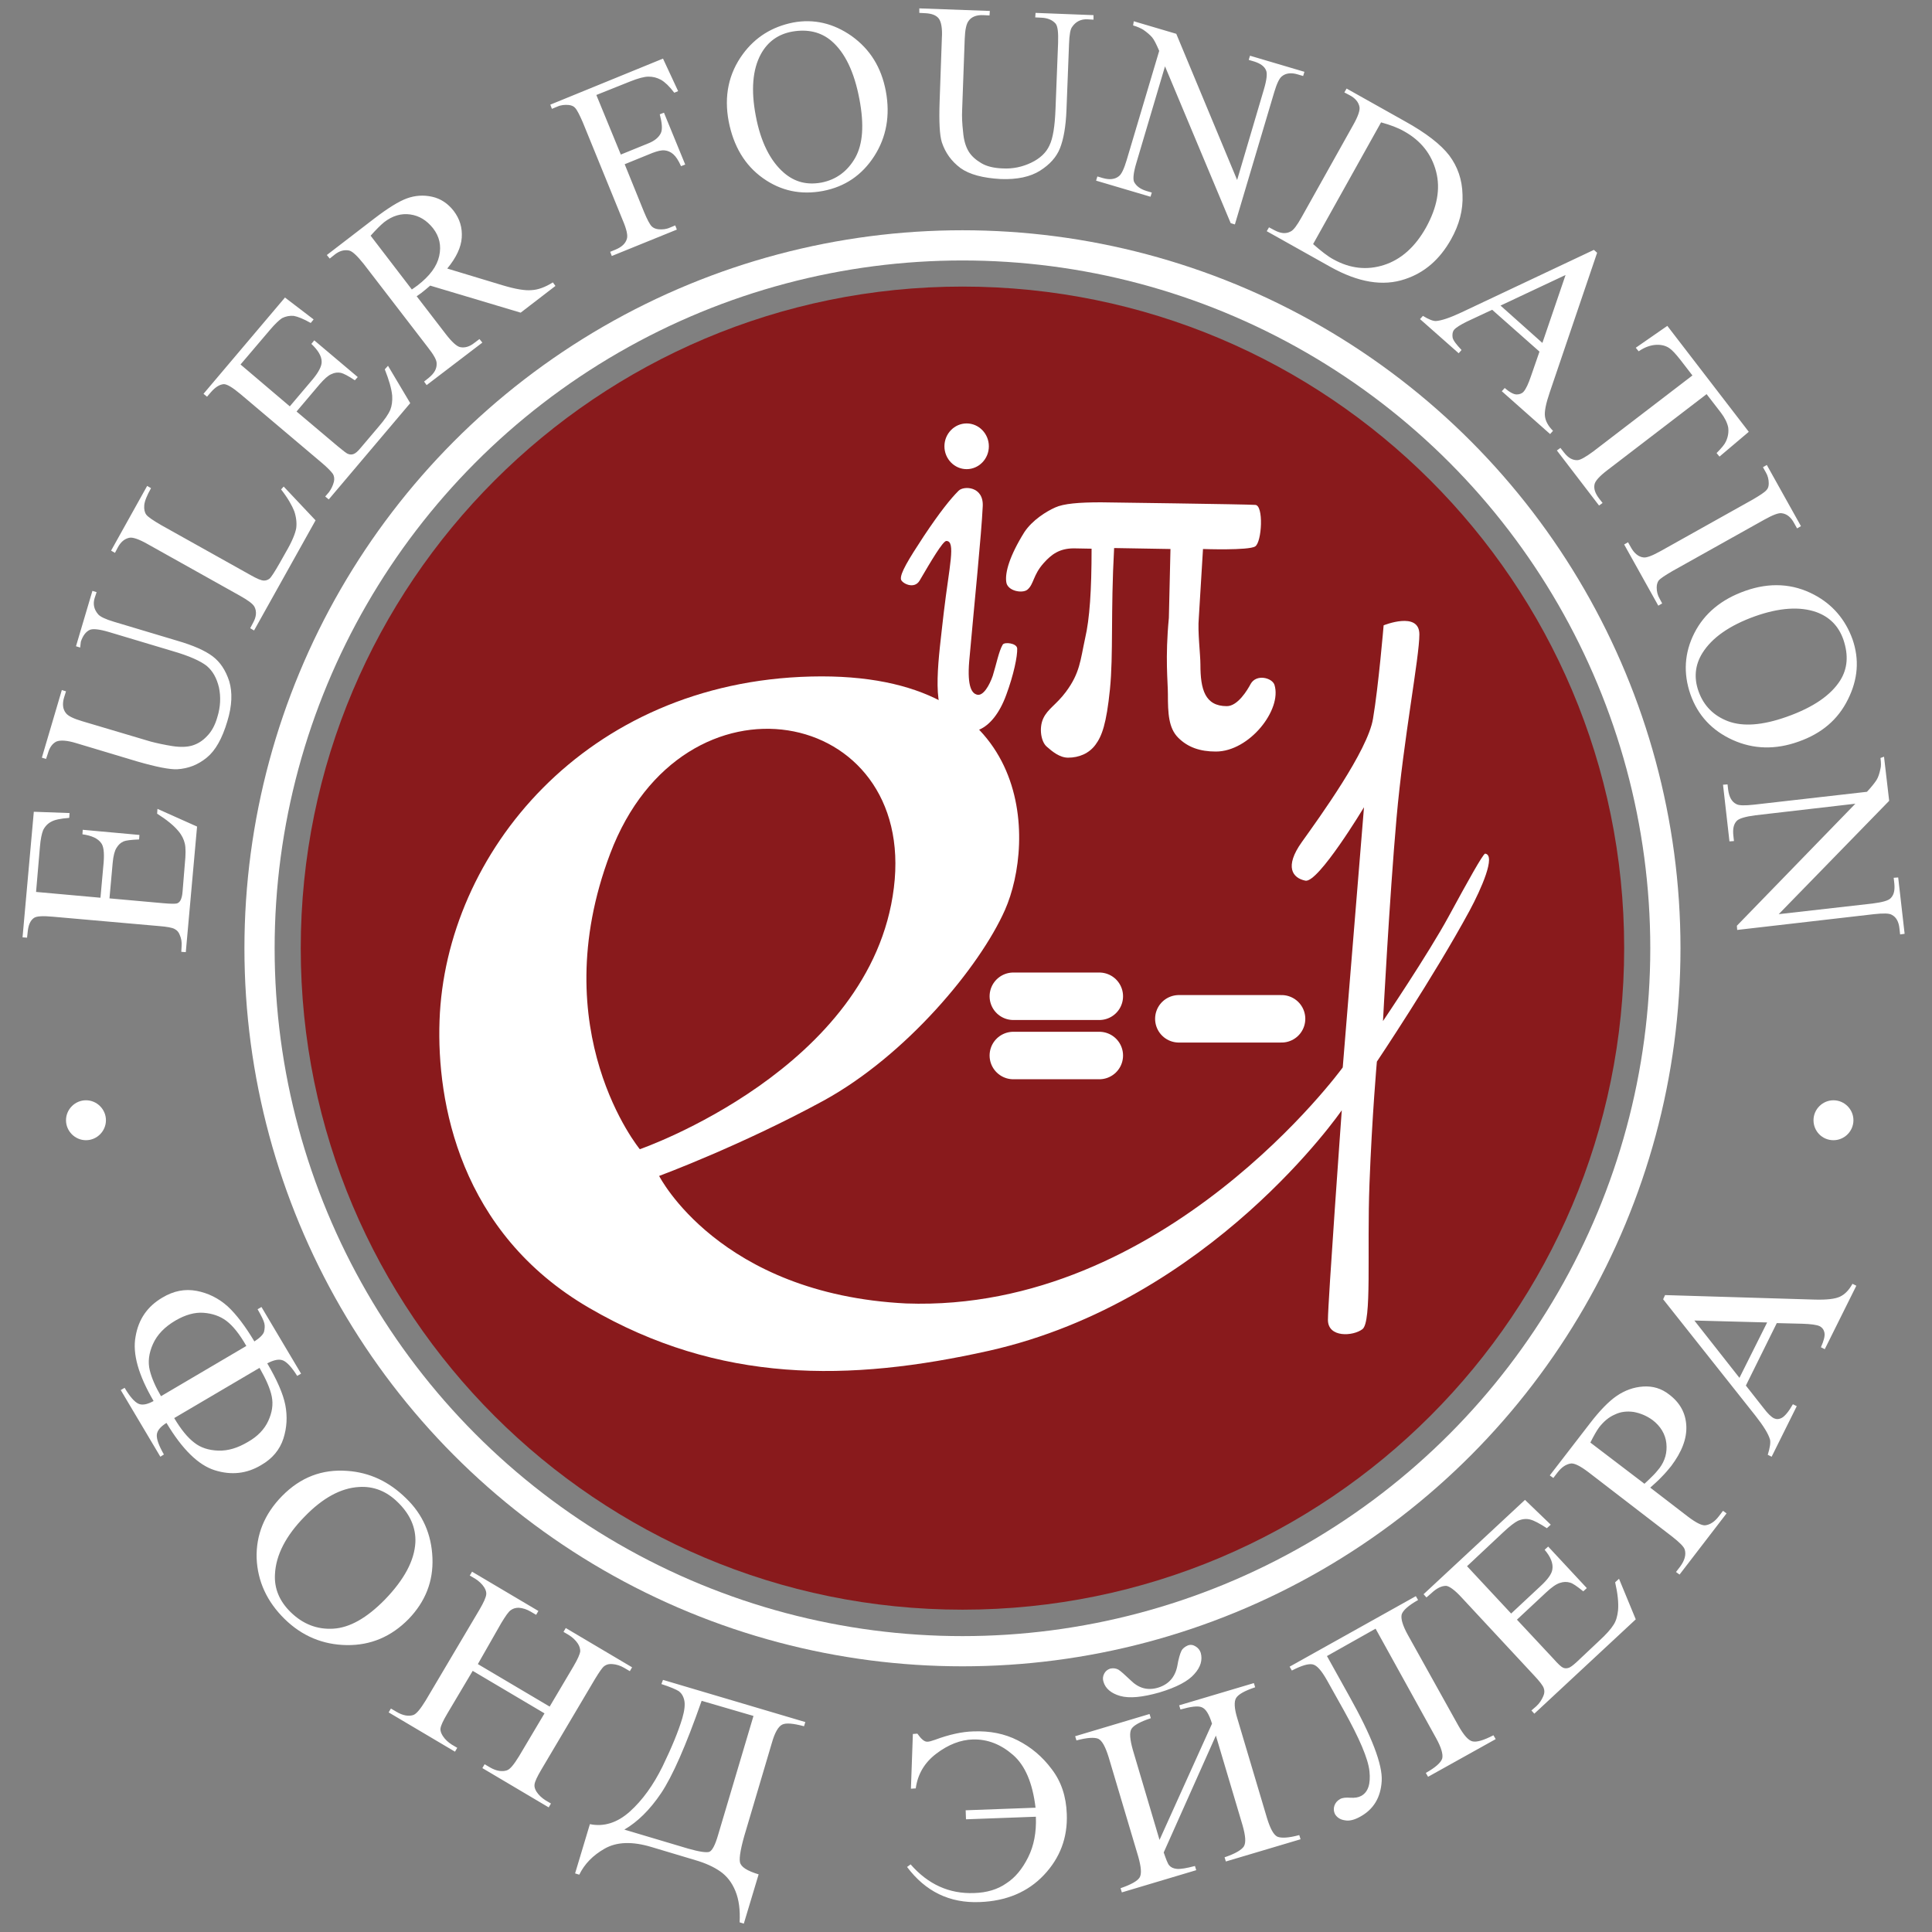 <?xml version="1.0" encoding="UTF-8"?> <!-- Generator: Adobe Illustrator 19.2.1, SVG Export Plug-In . SVG Version: 6.00 Build 0) --> <svg xmlns="http://www.w3.org/2000/svg" xmlns:xlink="http://www.w3.org/1999/xlink" x="0px" y="0px" viewBox="0 0 600 600" style="enable-background:new 0 0 600 600;" xml:space="preserve"><rect x="0" y="0" width="600" height="600" fill="#808080" stroke="none"/> <style type="text/css"> .st0{fill:none;stroke:#FFFFFF;stroke-width:9.38;} .st1{fill:#891A1C;} .st2{fill:#FFFFFF;} .st3{fill:none;stroke:#FFFFFF;stroke-width:14.745;stroke-linecap:round;} </style> <g id="Слой_2"> </g> <g id="Слой_1"> <g> <circle class="st0" cx="298.9" cy="294.5" r="218.3"></circle> <path class="st1" d="M298.9,499.9c113.5,0,205.5-92,205.5-205.5S412.3,89,298.9,89S93.4,181,93.4,294.5S185.4,499.9,298.9,499.9"></path> <path class="st2" d="M198.7,356.9c0,0-30.1-36.5-9.2-91.8c22.7-59.9,95.1-45.7,88.1,10.6C270.7,332,198.7,356.9,198.7,356.9 M461.2,265.1c-0.8,0.4-5,7.9-11.3,19.5c-6.3,11.6-20.4,32.5-20.4,32.5s2-38.1,4.2-63c2.2-24.9,7.1-49.9,7.1-57.1 c0-7.3-11.1-2.8-11.1-2.8s-1.6,19-3.3,29c-1.6,9.9-16.6,30.6-22.1,38.3s-2.9,11.2,1.1,12c4,0.8,18.2-22.8,18.2-22.8l-6.6,80.8 c0,0-55.3,76.2-135.6,73.3c-58.1-2.9-76.7-39.6-76.7-39.6s25.4-9.4,51.1-23.4c25.7-14.1,48.5-41.6,56.3-59.2 c9.3-21,9.9-74.2-60.2-72.5c-70.1,1.7-113.6,55-115.4,106.9c-0.9,25.2,6.2,65.8,46.5,89.2c40.4,23.5,80.7,23,124.1,13.3 c69-15.5,109.6-74.7,109.6-74.7s-4.3,59.5-4.3,65.1c0,5.6,7.8,5.1,10.7,2.9c3-2.2,1.4-24,2.2-45.1c0.8-21.2,2.3-38,2.3-38 s17.7-26.4,28.8-46.9C460,276.1,464.7,265.5,461.2,265.1"></path> </g> <line class="st3" x1="314.7" y1="309.4" x2="341.4" y2="309.4"></line> <line class="st3" x1="314.7" y1="327.8" x2="341.4" y2="327.8"></line> <line class="st3" x1="366.1" y1="316.4" x2="398" y2="316.4"></line> <g> <path class="st2" d="M341.9,156c-6.8,0-11.6,0.4-14.2,1.6c-2.7,1.2-7.1,3.9-9.6,7.7c-4.6,7.4-6,12.5-5.6,15.4 c0.3,2.9,5.1,3.7,6.6,2.4c2-1.7,1.7-4.5,5-8.2c2.4-2.7,4.9-4.6,9.4-4.6l5.5,0.1c0,13-0.6,21.8-2,27.8c-1.5,6.9-1.6,10.8-6,16.7 c-3,4-5.6,5.2-7,8.2c-1.4,3-0.7,7.3,1.1,8.8c1.7,1.5,4,3.4,6.6,3.4c3.4,0,6.5-1.3,8.5-4c2-2.7,3.4-6.4,4.5-17.2 c1.1-10.9,0.2-23.8,1.3-43.9l17.5,0.3l-0.5,21.4c-1.2,12.5-0.3,19.8-0.3,23.7c0,5.9,0.2,10.5,3.2,13.5c3,3,6.8,4.3,11.7,4.3 c10.4,0,20.6-13,18.2-20.7c-0.7-2.2-5.6-3.5-7.4-0.3c-1,1.9-4,6.9-7.4,6.9c-6.8,0-8.2-5.2-8.2-12.9c0-3.2-0.9-10.2-0.5-14.5 l1.3-21.4c0,0,14.2,0.5,16.2-0.8c2.1-1.3,2.7-12.9,0-12.9C387.5,156.6,341.9,156,341.9,156"></path> <path class="st2" d="M300.2,145.7c3.8,0,6.9-3.2,6.9-7.1s-3.1-7.1-6.9-7.1c-3.8,0-6.9,3.2-6.9,7.1S296.4,145.7,300.2,145.7"></path> <path class="st2" d="M279.8,179.9c0.2,1.2,4.1,3.3,5.8,0.4c3.4-5.8,7.2-12.3,8.3-12.3c3,0,0.9,7.8-0.8,22.2 c-1.6,14.4-3.9,28.9,1.2,33.9c6.2,6.2,14,3.2,18.2-8.3c2.3-6.2,3.5-12,3.4-14.4c-0.1-1.7-4-2.1-4.5-1.2c-1.2,2-2,6.2-3.1,9.7 c-1,2.9-3,6.5-5,5.8c-1.3-0.4-3-2.1-2.3-10.4c1.6-17.9,3.8-39.4,4.2-48.1c0.3-6.2-5.9-6.4-7.5-4.8c-2.5,2.5-5.8,6.6-10.8,14.1 C282.1,173.8,279.5,178.1,279.8,179.9"></path> <path class="st2" d="M26.7,354.1c3.4,0,6.2-2.8,6.2-6.2s-2.8-6.2-6.2-6.2s-6.2,2.8-6.2,6.2S23.3,354.1,26.7,354.1"></path> <path class="st2" d="M569.4,354.1c3.4,0,6.2-2.8,6.2-6.2s-2.8-6.2-6.2-6.2s-6.2,2.8-6.2,6.2S565.9,354.1,569.4,354.1"></path> <path class="st2" d="M540.2,427.9l-14-17.8l22.6,0.6L540.2,427.9z M559.8,411.1c2.6,0.1,4.4,0.3,5.4,0.8c0.7,0.4,1.2,1,1.4,2 c0.2,1-0.2,2.5-1.1,4.5l1.2,0.6l9.8-19.7l-1.2-0.6c-1.1,2-2.4,3.3-3.9,4c-1.5,0.7-4.1,1-7.8,0.9l-46.5-1.4l-0.6,1.3l28.7,36.2 c2.5,3.2,4,5.6,4.5,7.4c0.2,0.9,0,2.4-0.7,4.7l1.2,0.6l7.8-15.7l-1.2-0.6c-1.3,2.3-2.5,3.7-3.4,4.2c-0.9,0.5-1.7,0.5-2.4,0.2 c-0.9-0.4-2-1.5-3.3-3.2l-5.5-7l9.6-19.4L559.8,411.1z M493.9,448c1-2,1.9-3.6,2.7-4.7c1.4-1.8,3-3.2,4.9-4 c1.8-0.9,3.8-1.1,5.9-0.8c2.1,0.4,4,1.2,5.8,2.5c2.5,1.9,4,4.4,4.3,7.2c0.3,2.9-0.4,5.4-2.1,7.7c-0.5,0.6-1.1,1.4-1.9,2.2 c-0.8,0.8-1.7,1.7-2.8,2.7L493.9,448z M516.1,458.6c1.1-1.1,2-2.2,2.9-3.3c3.3-4.4,4.9-8.5,4.7-12.5c-0.2-4-2-7.2-5.3-9.7 c-2.4-1.9-5.1-2.7-8.1-2.5c-3,0.2-5.7,1.2-8.2,2.9c-2.5,1.7-5.3,4.6-8.3,8.5l-12.5,16.2l1.1,0.8l1.3-1.7c1.3-1.7,2.7-2.6,4.2-2.8 c1.1-0.1,2.9,0.8,5.4,2.7l26,20c2.3,1.8,3.6,3.1,3.9,4c0.5,1.6,0,3.4-1.4,5.3l-1.3,1.7l1.1,0.8l14.6-19l-1.1-0.8l-1.3,1.7 c-1.3,1.7-2.7,2.6-4.2,2.8c-1.1,0.1-2.9-0.8-5.4-2.7l-11.7-9C513.7,460.9,515,459.8,516.1,458.6 M466.8,475.9 c2-1.9,3.6-3.1,4.6-3.6c1.4-0.6,2.6-0.7,3.8-0.4c1.2,0.3,2.9,1.2,5.2,2.7l1.2-1.1l-8-7.7l-31.5,29.3l0.9,1l1.5-1.3 c1.7-1.6,3.2-2.3,4.6-2.3c1,0.1,2.7,1.3,4.8,3.6l22.5,24.2c1.7,1.8,2.7,3.1,3,3.9c0.3,0.8,0.3,1.6-0.1,2.5 c-0.5,1.2-1.2,2.3-2.2,3.2l-1.5,1.3l0.9,1l31.5-29.3l-5.2-12.6l-1.2,1.1c0.8,3.5,1.1,6.4,0.9,8.7c-0.2,1.8-0.6,3.3-1.4,4.5 c-0.8,1.3-2.3,3-4.6,5.1l-6.9,6.5c-1.1,1-2,1.7-2.6,1.8c-0.6,0.2-1.2,0.1-1.6-0.1c-0.5-0.2-1.5-1.1-3-2.8L471.1,503l9-8.4 c1.7-1.6,3.1-2.6,4.3-3c1.2-0.4,2.2-0.4,3.2-0.1c0.8,0.2,2.1,1.1,4.1,2.7l1.1-1l-12-12.9l-1.1,1c1.9,2.2,2.7,4.3,2.4,6.1 c-0.2,1.4-1.4,3.1-3.8,5.3l-9,8.4l-13.7-14.7L466.8,475.9z M446,539.8c1.6,2.9,2.2,5,1.9,6.3c-0.4,1.3-2.1,2.8-5.1,4.5l0.7,1.2 l21-11.7l-0.7-1.2c-3.1,1.6-5.2,2.2-6.5,1.9c-1.3-0.3-2.7-1.9-4.4-4.9l-15.7-28.2c-1.6-2.9-2.2-5-1.9-6.3c0.4-1.3,2.1-2.8,5.1-4.5 l-0.7-1.2l-39.2,21.9l0.7,1.2c3.1-1.6,5.2-2.2,6.5-1.9c1.3,0.3,2.7,1.9,4.4,4.9l5.2,9.3c4.9,8.8,7.6,15.1,8,19 c0.4,3.9-0.4,6.4-2.5,7.6c-0.9,0.5-2,0.7-3.5,0.6c-1.3-0.1-2.4,0-3.1,0.4c-0.9,0.5-1.5,1.2-1.8,2.1c-0.3,0.9-0.2,1.8,0.2,2.6 c0.6,1,1.6,1.7,3,1.9c1.4,0.3,3-0.1,4.8-1.1c4.2-2.3,6.4-6,6.7-11.1c0.3-5.1-3.1-13.9-10.1-26.4l-6.9-12.4l15.1-8.5L446,539.8z M360.1,571.4l-8.3-28c-0.9-3.2-1.1-5.4-0.4-6.5c0.7-1.1,2.7-2.2,6-3.3l-0.4-1.3l-23.1,6.9l0.4,1.3c3.4-0.9,5.6-1,6.8-0.5 c1.2,0.6,2.2,2.5,3.2,5.7l9.2,30.9c0.9,3.2,1.1,5.4,0.4,6.5c-0.7,1.1-2.7,2.2-5.9,3.3l0.4,1.3l23.1-6.9l-0.4-1.3 c-2.6,0.7-4.5,1-5.6,0.9c-1.1-0.1-1.9-0.5-2.4-1.1c-0.5-0.6-1-2-1.7-4l16.2-36.3l8.3,27.9c0.9,3.2,1.1,5.3,0.4,6.5 c-0.7,1.1-2.7,2.3-6,3.4l0.4,1.3l23.2-6.9l-0.4-1.3c-3.3,0.9-5.6,1-6.8,0.5c-1.2-0.6-2.2-2.5-3.2-5.7l-9.2-30.9 c-1-3.2-1.1-5.4-0.4-6.5c0.7-1.1,2.6-2.2,5.9-3.3l-0.4-1.3l-23.2,6.9l0.4,1.3c3.2-0.9,5.4-1.2,6.6-0.7c1.3,0.5,2.3,2.2,3.2,5.1 L360.1,571.4z M366.9,512.7c-0.4,0.8-0.9,2.4-1.3,4.8c-0.7,3.4-2.7,5.6-5.9,6.6c-3.3,1-6.1,0.2-8.6-2.3c-1.8-1.7-3-2.8-3.8-3.3 c-0.8-0.4-1.6-0.5-2.5-0.3c-0.9,0.3-1.5,0.8-1.9,1.6c-0.4,0.8-0.5,1.6-0.2,2.5c0.6,2.1,2.4,3.6,5.2,4.4c2.9,0.8,6.9,0.4,12.2-1.1 c5.3-1.6,8.9-3.5,10.8-5.7c2-2.2,2.6-4.4,2-6.6c-0.3-0.9-0.8-1.5-1.6-2c-0.8-0.5-1.6-0.6-2.4-0.3 C368,511.4,367.3,511.9,366.9,512.7 M283.5,538.5l1.4-0.1c1.2,1.7,2.2,2.6,3.2,2.5c0.4,0,1.2-0.2,2.3-0.6 c4.3-1.6,8.3-2.5,11.9-2.6c5.1-0.2,9.7,0.7,13.8,2.8c4.1,2.1,7.6,5,10.5,8.9c3,3.9,4.5,8.5,4.7,13.9c0.3,7.4-2.1,13.7-7.1,19 s-11.7,8.1-19.9,8.4c-9.4,0.4-16.9-3.3-22.6-10.9l1.1-0.8c5.4,6.2,12,9.2,19.7,8.9c3.9-0.1,7.3-1.1,10-3c2.8-1.8,5-4.5,6.8-8.1 c1.8-3.6,2.6-7.8,2.4-12.6l-21.7,0.8l-0.1-2.8l21.7-0.8c-0.9-7.6-3.2-13.1-7-16.4c-3.8-3.3-7.9-4.9-12.4-4.8 c-3.9,0.1-7.7,1.6-11.4,4.4c-3.7,2.8-5.8,6.4-6.4,10.8l-1.5,0.1L283.5,538.5z M234,532.9l-11,37c-0.9,3.1-1.8,4.8-2.7,5.2 c-0.9,0.3-3.1,0-6.6-1l-19.8-5.9c4.1-2.4,7.9-6.1,11.4-11.3c3.5-5.2,7.7-14.7,12.6-28.7L234,532.9z M205.4,523 c2.8,0.9,4.6,1.7,5.4,2.2c0.8,0.6,1.4,1.5,1.7,2.8c0.3,1.3,0.1,3.2-0.6,5.6c-1.2,4-3.2,8.9-6.1,14.9c-2.9,5.9-6.3,10.6-10.2,14.1 c-3.9,3.5-8.1,4.8-12.4,3.9l-4.6,15.3l1.3,0.4c1.6-3.3,4.2-6,7.9-8.1c3.7-2.1,8.5-2.3,14.5-0.5l13.7,4.1c3.1,0.9,5.7,2.1,7.7,3.5 c2,1.4,3.6,3.4,4.7,6.1c1.1,2.7,1.5,5.9,1.3,9.7l1.3,0.4l4.6-15.3c-3.6-1.1-5.5-2.3-5.8-3.8c-0.3-1.4,0.3-4.8,1.9-10l8-27 c0.9-3.2,2-5.1,3.2-5.7c1.2-0.6,3.4-0.4,6.8,0.5l0.4-1.3l-44.2-13.1L205.4,523z M155.7,504c1.3-2.1,2.2-3.5,3-4 c0.7-0.5,1.5-0.7,2.4-0.7c1.3,0.1,2.5,0.5,3.7,1.2l1.7,1l0.7-1.2l-20.6-12.2l-0.7,1.2l1.7,1c1.1,0.7,2.1,1.6,2.8,2.7 c0.5,0.8,0.7,1.6,0.6,2.2c-0.1,0.9-0.8,2.5-2.1,4.7l-16.7,28.2c-1.6,2.6-2.8,4.1-3.8,4.5c-1.5,0.5-3.3,0.2-5.3-1l-1.7-1l-0.7,1.2 l20.6,12.2l0.7-1.2l-1.7-1c-1.1-0.7-2.1-1.6-2.8-2.7c-0.5-0.8-0.8-1.6-0.7-2.3c0.1-0.9,0.8-2.4,2.1-4.6l7.9-13.3l22.3,13.2 l-7.9,13.3c-1.6,2.6-2.8,4.1-3.8,4.4c-1.5,0.5-3.3,0.2-5.2-0.9l-1.7-1l-0.7,1.2l20.6,12.2l0.7-1.2l-1.7-1 c-1.1-0.7-2.1-1.6-2.8-2.7c-0.5-0.8-0.7-1.6-0.6-2.2c0.1-0.9,0.8-2.4,2.1-4.6l16.7-28.2c1.3-2.1,2.2-3.5,2.9-4 c0.7-0.5,1.5-0.7,2.5-0.6c1.3,0.1,2.5,0.5,3.7,1.2l1.7,1l0.7-1.2l-20.6-12.2l-0.7,1.2l1.7,1c1.1,0.7,2.1,1.6,2.8,2.7 c0.5,0.8,0.7,1.6,0.7,2.3c-0.1,0.9-0.8,2.5-2.1,4.7l-7.4,12.5l-22.3-13.2L155.7,504z M129,479c-0.3,5.7-3.5,11.6-9.5,17.8 c-5.6,5.7-10.9,8.7-16,9c-5,0.3-9.4-1.4-13.2-5.1c-3.5-3.4-5.2-7.4-4.9-11.9c0.3-5.9,3.4-11.9,9.2-17.8c5.6-5.8,11.3-8.9,16.9-9.2 c4.5-0.3,8.6,1.3,12.1,4.8C127.4,470.3,129.2,474.5,129,479 M107.9,456.8c-7.9-0.6-14.6,2-20.3,7.8c-5.5,5.6-8.1,12.1-7.9,19.3 c0.3,7.2,3.2,13.5,8.7,18.9c5.4,5.3,11.9,8,19.3,8.1c7.4,0.1,13.8-2.6,19.2-8.1c5.2-5.4,7.7-11.7,7.4-19c-0.3-7.3-3-13.5-8.2-18.5 C120.8,460.1,114.8,457.3,107.9,456.8 M46.5,425.5c-0.6-2.5-0.3-5.2,1-8.1c1.3-2.9,3.6-5.3,7-7.3c3.1-1.8,6-2.6,8.7-2.4 c2.7,0.2,5.1,1,7.1,2.5c2,1.5,4.1,4.1,6.2,7.8L50,433.6C48.3,430.7,47.1,428,46.5,425.5 M80.6,424.8c2,3.5,3.3,6.4,3.8,8.9 c0.5,2.5,0.1,5-1.1,7.6c-1.2,2.6-3.3,4.8-6.3,6.5c-3.2,1.9-6.2,2.8-9.2,2.7c-3-0.1-5.5-0.9-7.5-2.5c-2.1-1.6-4.1-4.1-6.2-7.6 L80.6,424.8z M50.9,451.7c-1.6-2.8-2.3-4.8-2.2-6.1c0.1-1.3,1.1-2.5,3-3.7c4.9,8.2,9.9,13.1,15,14.7s9.9,1.1,14.4-1.6 c3.5-2,5.8-4.8,6.9-8.2c1.1-3.4,1.3-6.9,0.6-10.5c-0.7-3.5-2.6-7.8-5.6-12.9c2.1-1.1,3.7-1.4,4.9-0.9c1.2,0.5,2.7,2.1,4.4,4.8 l1.2-0.7l-12.3-20.7l-1.2,0.7c1.2,2.1,1.9,3.5,2.1,4.4c0.2,0.8,0.1,1.7-0.1,2.6c-0.3,0.9-1.3,1.9-3,3c-2.8-4.7-5.6-8.4-8.3-10.9 c-2.8-2.5-6-4.1-9.6-4.8c-3.7-0.7-7.2,0-10.7,2.1c-4.6,2.7-7.4,6.7-8.3,12.1c-1,5.3,0.9,12,5.6,20c-2,1.1-3.6,1.4-4.8,0.8 c-1.2-0.6-2.6-2.2-4.2-4.9l-1.2,0.7l12.3,20.7L50.9,451.7z"></path> <path class="st2" d="M584,235.4c0.2,1.5,0.2,2.6,0,3.3c-0.3,1.5-0.7,2.7-1.2,3.5c-0.5,0.8-1.5,2.1-3,3.7l-35.1,4 c-2.8,0.3-4.7,0.3-5.5-0.2c-1.4-0.7-2.2-2.2-2.5-4.4l-0.2-1.7l-1.4,0.1l2,17.6l1.4-0.1l-0.2-1.8c-0.2-2,0.1-3.5,1.1-4.5 c0.7-0.7,2.6-1.3,5.7-1.7l31.1-3.6l-36.8,37.9l0.1,1.3l42.5-4.9c2.8-0.3,4.7-0.3,5.5,0.2c1.4,0.7,2.2,2.2,2.4,4.3l0.2,1.8l1.4-0.2 l-2-17.5l-1.4,0.1l0.2,1.8c0.2,2-0.1,3.5-1.1,4.5c-0.7,0.8-2.6,1.3-5.7,1.7l-29.1,3.3l34.3-35.2l-1.6-13.7L584,235.4z M571.5,211.3c-2.9,4.6-8.4,8.4-16.6,11.3c-7.6,2.7-13.6,3.1-18.2,1.4c-4.5-1.7-7.6-4.8-9.2-9.3c-1.5-4.2-1.1-8.2,1.2-11.9 c3-4.8,8.5-8.6,16.3-11.4c7.6-2.7,14-3.1,19.1-1.3c4.1,1.5,6.9,4.3,8.4,8.6C574.1,203.5,573.8,207.6,571.5,211.3 M563.4,184.7 c-6.6-3.5-13.8-3.9-21.4-1.2c-7.4,2.6-12.7,7-15.8,13.1c-3.1,6.1-3.5,12.5-1.2,19.1c2.3,6.5,6.7,11.2,13.1,14.1 c6.4,2.9,13.3,3.1,20.5,0.5c7.1-2.5,12.2-6.8,15.3-13.1c3.1-6.2,3.6-12.4,1.4-18.7C573.1,192.4,569.1,187.7,563.4,184.7 M515.4,185.9c-0.6-1-0.9-2.2-0.9-3.4c0-0.9,0.2-1.6,0.6-2.2c0.6-0.7,2-1.6,4.2-2.9l28.6-16c2.7-1.5,4.5-2.2,5.5-2 c1.5,0.2,2.8,1.2,3.8,3.1l0.9,1.6l1.2-0.7l-10.6-19l-1.2,0.7l0.9,1.6c0.6,1,0.9,2.2,0.9,3.4c0,0.9-0.2,1.6-0.7,2.1 c-0.6,0.7-2,1.6-4.2,2.9l-28.6,16c-2.7,1.5-4.5,2.2-5.5,2c-1.5-0.2-2.8-1.3-3.8-3.1l-0.9-1.6l-1.2,0.7l10.6,19l1.2-0.7 L515.4,185.9z M517.8,101.2L508,108l0.9,1.1c1.9-1.3,3.7-1.9,5.3-2c1.6-0.1,3,0.2,4.2,1c0.9,0.6,2,1.8,3.5,3.7l3.7,4.8l-30.8,23.6 c-2.3,1.7-3.9,2.6-4.8,2.7c-1.6,0.1-3-0.7-4.3-2.4l-1.1-1.4l-1.1,0.8l13.1,17.1l1.1-0.8l-1.1-1.4c-1.2-1.6-1.7-3-1.4-4.4 c0.2-1,1.5-2.5,4-4.4l30.8-23.6l4.4,5.7c1.3,1.7,2,3.2,2.3,4.6c0.2,1.4,0,2.9-0.7,4.4c-0.4,0.9-1.4,2.1-2.9,3.6l0.9,1.1l9.1-7.7 L517.8,101.2z M466,94.9l20.2-9.5l-7.2,21.1L466,94.9z M475.5,116.7c-0.8,2.4-1.6,4.1-2.3,4.9c-0.5,0.6-1.3,0.9-2.2,0.9 c-0.9,0-2.2-0.7-3.7-2l-0.9,1l15,13.3l0.9-1c-1.5-1.5-2.3-3-2.5-4.5c-0.2-1.5,0.3-4,1.5-7.5L496,78.5l-1-0.9L453.9,97 c-3.6,1.7-6.3,2.6-8,2.7c-0.9,0-2.2-0.5-4-1.6l-0.9,1l12,10.6l0.9-1c-1.7-1.8-2.7-3.1-2.8-4c-0.1-0.9,0-1.7,0.5-2.3 c0.6-0.7,1.9-1.5,3.9-2.5l7.9-3.7l14.7,13L475.5,116.7z M428.9,38c2.9,0.8,5.3,1.7,7.2,2.8c5.2,2.9,8.5,7.1,9.9,12.5 c1.4,5.4,0.3,11.1-3.1,17.3c-3.4,6.1-7.8,10-13.1,11.7c-5.3,1.7-10.5,1.1-15.6-1.7c-1.9-1-4-2.7-6.4-4.8L428.9,38z M413.2,82.9 c8.6,4.8,16.3,6.1,23.1,3.8c6.1-2,10.8-6.1,14.3-12.3c2.6-4.6,3.8-9.2,3.6-13.9c-0.1-4.7-1.5-8.7-4.1-12.2 c-2.6-3.4-7.2-7-13.9-10.7l-18-10.1l-0.7,1.2l1.7,0.9c1.7,0.9,2.7,2.1,3,3.6c0.2,1-0.4,2.9-2,5.7l-16,28.6c-1.4,2.5-2.5,4-3.4,4.4 c-1.5,0.8-3.1,0.6-5-0.4l-1.7-0.9l-0.7,1.2L413.2,82.9z M351.9,7.9c1.4,0.4,2.4,0.9,3.1,1.3c1.3,0.9,2.2,1.7,2.8,2.4 c0.6,0.7,1.3,2.1,2.2,4.2l-10.1,33.9c-0.8,2.7-1.6,4.4-2.4,5c-1.2,1-2.9,1.2-5,0.6l-1.7-0.5l-0.4,1.3l16.9,5l0.4-1.3l-1.7-0.5 c-1.9-0.6-3.1-1.5-3.8-2.8c-0.4-0.9-0.2-2.9,0.7-5.9l8.9-30l20.4,48.7l1.3,0.4l12.2-41c0.8-2.7,1.6-4.4,2.4-5 c1.2-1,2.9-1.2,4.9-0.6l1.7,0.5l0.4-1.3l-16.9-5l-0.4,1.3l1.7,0.5c1.9,0.6,3.2,1.5,3.7,2.8c0.4,0.9,0.2,2.9-0.7,5.9l-8.3,28.1 l-18.9-45.4l-13.2-3.9L351.9,7.9z M323.5,5.5c1.9,0.1,3.3,0.7,4.3,1.8c0.7,0.8,0.9,2.8,0.8,6l-0.8,20.5c-0.2,5.4-0.8,9.2-1.9,11.4 c-1,2.2-2.9,4-5.6,5.3c-2.7,1.3-5.7,2-9,1.8c-2.6-0.1-4.8-0.6-6.5-1.6c-1.7-1-3.1-2.2-4-3.7s-1.5-3.5-1.7-6 c-0.3-2.6-0.4-4.8-0.3-6.8l0.8-22.1c0.1-2.8,0.5-4.7,1.2-5.6c0.9-1.3,2.5-1.9,4.6-1.8l1.9,0.1l0.1-1.4l-21.9-0.8l0,1.4l1.9,0.1 c1.9,0.1,3.3,0.6,4.1,1.6c0.8,1,1.2,3.1,1,6.2l-0.7,19.8c-0.2,6.1,0,10.3,0.7,12.5c1.1,3.3,3,5.9,5.8,8c2.8,2,7,3.1,12.5,3.4 c5.1,0.2,9.2-0.7,12.2-2.6c3-1.9,5.1-4.2,6.2-7c1.1-2.8,1.8-6.7,2-11.8l0.8-20.6c0.1-2.8,0.4-4.6,1-5.3c1.1-1.6,2.7-2.4,4.7-2.3 l1.9,0.1l0-1.4l-18-0.7l-0.1,1.4L323.5,5.5z M258.2,12.7c4.2,3.6,7.1,9.6,8.7,18.1c1.5,7.9,1.1,13.9-1.3,18.2 c-2.4,4.2-5.9,6.8-10.5,7.7c-4.4,0.8-8.2-0.1-11.6-3c-4.3-3.7-7.3-9.7-8.8-17.8c-1.5-7.9-1-14.3,1.6-19.1c2.1-3.8,5.3-6.2,9.8-7 C250.8,9,254.9,9.9,258.2,12.7 M230.7,16.8c-4.4,6-5.9,13-4.4,20.9c1.5,7.7,5,13.6,10.6,17.6c5.6,4,11.8,5.3,18.7,4 c6.8-1.3,12.1-4.9,15.9-10.8c3.8-5.9,5-12.7,3.6-20.2c-1.4-7.4-4.9-13-10.6-17.1c-5.7-4-11.8-5.4-18.2-4.2 C239.8,8.3,234.6,11.5,230.7,16.8 M195.7,25.3c2.5-1,4.4-1.5,5.7-1.5c1.4,0,2.6,0.3,3.9,1c1.2,0.7,2.6,2,4.1,4l1.2-0.5l-4.7-10.1 l-35,14.3l0.5,1.3l1.7-0.7c1.1-0.5,2.3-0.6,3.5-0.5c0.9,0.1,1.6,0.4,2,0.9c0.6,0.6,1.4,2.2,2.4,4.5l12.4,30.4 c1.2,2.8,1.6,4.7,1.3,5.7c-0.4,1.5-1.6,2.6-3.5,3.4l-1.7,0.7l0.5,1.3l20.2-8.2l-0.5-1.3l-1.7,0.7c-1.1,0.5-2.3,0.6-3.5,0.5 c-0.9-0.1-1.6-0.4-2.1-0.9c-0.6-0.6-1.4-2.1-2.4-4.5l-6-14.8l8.6-3.5c1.6-0.6,2.8-0.9,3.8-0.8c1,0.1,1.9,0.5,2.7,1.2 c0.8,0.7,1.6,1.9,2.4,3.7l1.3-0.5L206.2,35l-1.3,0.5c0.7,2.7,0.9,4.7,0.3,5.9c-0.6,1.2-1.8,2.3-3.8,3.1l-8.6,3.5l-7.6-18.5 L195.7,25.3z M115.1,73.2c1.7-1.9,3.1-3.3,4.2-4.2c2.6-2,5.3-2.8,8.1-2.4c2.8,0.4,5.1,1.8,7.1,4.3c2,2.6,2.6,5.4,1.9,8.6 c-0.7,3.2-2.9,6.2-6.8,9.2c-0.2,0.1-0.4,0.3-0.7,0.5c-0.3,0.2-0.6,0.4-1,0.7L115.1,73.2z M171.7,87.7c-2.4,1.5-4.6,2.3-6.6,2.4 c-2,0.2-5-0.3-9-1.5l-17.2-5.2c2.8-3.4,4.3-6.6,4.5-9.6c0.2-3.1-0.6-5.8-2.5-8.3c-1.8-2.3-4-3.8-6.7-4.4c-2.7-0.6-5.3-0.4-7.8,0.5 c-2.5,0.9-5.9,3-10.2,6.3l-14.7,11.3l0.9,1.1l1.5-1.2c1.5-1.2,3-1.6,4.5-1.3c1,0.2,2.5,1.6,4.5,4.1l20,26c1.8,2.3,2.7,3.9,2.7,4.9 c0.1,1.7-0.7,3.1-2.4,4.5l-1.5,1.2l0.8,1.1l17.3-13.2l-0.9-1.1l-1.6,1.2c-1.5,1.2-3,1.6-4.4,1.3c-1-0.2-2.5-1.5-4.5-4.1l-9-11.7 c0.3-0.2,0.6-0.4,1-0.7c0.3-0.2,0.6-0.4,0.8-0.6c0.6-0.5,1.4-1.1,2.4-2l28.1,8.4l10.8-8.3L171.7,87.7z M83.8,102.5 c1.6-1.9,2.9-3.1,3.8-3.7c1.2-0.6,2.4-0.8,3.6-0.7c1.2,0.2,3,0.9,5.3,2.2l0.9-1.1l-8.9-6.8l-25.3,29.9l1.1,0.9l1.2-1.4 c1.4-1.6,2.7-2.4,4-2.5c1,0,2.7,1,5.2,3.1l25.2,21.3c1.9,1.6,3,2.8,3.5,3.5c0.4,0.7,0.5,1.5,0.3,2.4c-0.3,1.2-0.8,2.2-1.5,3.2 l-1.2,1.4l1.1,0.9l25.3-29.9l-6.9-11.6l-1,1.1c1.3,3.3,2.1,6,2.3,8.2c0.1,1.7-0.1,3.1-0.6,4.4c-0.5,1.2-1.7,3-3.6,5.2l-5.6,6.6 c-0.9,1.1-1.6,1.7-2.2,1.9c-0.5,0.2-1.1,0.2-1.6,0c-0.5-0.1-1.6-1-3.3-2.4l-12.8-10.8l7.2-8.5c1.4-1.6,2.6-2.7,3.6-3.1 c1-0.5,2-0.6,3-0.4c0.8,0.2,2.2,0.9,4.3,2.3l0.9-1l-13.5-11.4l-0.9,1.1c2.1,2,3.2,3.8,3.2,5.6c0,1.3-0.9,3.1-2.7,5.3l-7.2,8.5 l-15.3-13L83.8,102.5z M91.4,158.8c0.6,1.8,0.8,3.6,0.6,5.2c-0.3,1.7-1.3,4.2-3.3,7.6l-1.8,3.2c-1.6,2.8-2.7,4.5-3.2,4.9 c-0.5,0.4-1.1,0.6-1.7,0.6c-0.9,0-2.2-0.6-4-1.6l-27.9-15.6c-2.6-1.5-4.2-2.6-4.7-3.3c-0.5-0.7-0.7-1.7-0.6-2.9 c0.1-1.2,0.8-3,2.1-5.3l-1.2-0.7l-11.2,20.1l1.2,0.7l0.9-1.7c0.9-1.7,2.1-2.7,3.6-3c1-0.2,2.9,0.4,5.7,2l28.6,16 c2.5,1.4,4,2.5,4.5,3.4c0.8,1.5,0.6,3.2-0.4,5l-0.9,1.7l1.2,0.7L98,161.6l-9.9-10.5l-0.8,0.9C89.4,154.7,90.7,157,91.4,158.8 M25.1,199.3c0.6-1.8,1.5-3.1,2.8-3.7c1-0.4,3-0.2,6,0.7l19.7,5.9c5.2,1.5,8.7,3.1,10.6,4.6c1.9,1.6,3.1,3.8,3.8,6.7 c0.6,2.9,0.5,6-0.5,9.2c-0.7,2.5-1.8,4.5-3.2,5.9c-1.4,1.5-2.9,2.4-4.5,2.9c-1.6,0.5-3.7,0.6-6.3,0.2c-2.5-0.4-4.8-0.9-6.7-1.4 L25.6,224c-2.7-0.8-4.4-1.6-5.1-2.5c-1-1.2-1.2-2.9-0.6-4.9l0.6-1.9l-1.3-0.4l-6.2,21l1.3,0.4l0.6-1.8c0.5-1.8,1.4-3,2.6-3.6 c1.2-0.5,3.3-0.4,6.2,0.5l19,5.7c5.9,1.7,10,2.5,12.3,2.4c3.5-0.2,6.5-1.4,9.2-3.6c2.7-2.2,4.8-5.9,6.4-11.3 c1.5-4.9,1.6-9,0.6-12.4c-1.1-3.4-2.8-6-5.2-7.8c-2.4-1.8-6.1-3.4-10.9-4.8l-19.7-5.9c-2.7-0.8-4.3-1.6-4.9-2.3 c-1.3-1.5-1.7-3.2-1.1-5.1l0.6-1.8l-1.3-0.4l-5.1,17.2l1.3,0.4L25.1,199.3z M12.4,263c0.2-2.5,0.6-4.2,1-5.2 c0.6-1.2,1.5-2.1,2.5-2.6c1-0.6,2.9-1,5.6-1.2l0.1-1.5l-11.1-0.4l-3.5,39l1.4,0.1l0.2-1.8c0.2-2.1,0.8-3.5,1.9-4.3 c0.8-0.6,2.8-0.7,6-0.4l32.9,2.9c2.5,0.2,4.1,0.5,4.8,0.9c0.8,0.4,1.3,1,1.6,1.8c0.5,1.1,0.7,2.3,0.6,3.5l-0.1,1.8l1.4,0.1l3.5-39 l-12.3-5.5l-0.1,1.5c3,1.9,5.2,3.7,6.6,5.4c1.1,1.3,1.7,2.6,2,3.9c0.3,1.3,0.3,3.4,0,6.3l-0.7,8.6c-0.1,1.4-0.4,2.3-0.7,2.8 c-0.3,0.5-0.7,0.8-1.2,0.9c-0.5,0.1-1.9,0.1-4.1-0.1l-16.7-1.5l1-11.1c0.2-2.1,0.6-3.7,1.2-4.6c0.6-1,1.3-1.6,2.2-2 c0.7-0.3,2.3-0.5,4.8-0.6l0.1-1.4l-17.6-1.6l-0.1,1.4c2.9,0.4,4.8,1.3,5.8,2.7c0.8,1,1,3,0.8,5.9l-1,11.1l-20-1.8L12.4,263z"></path> </g> </g> </svg> 